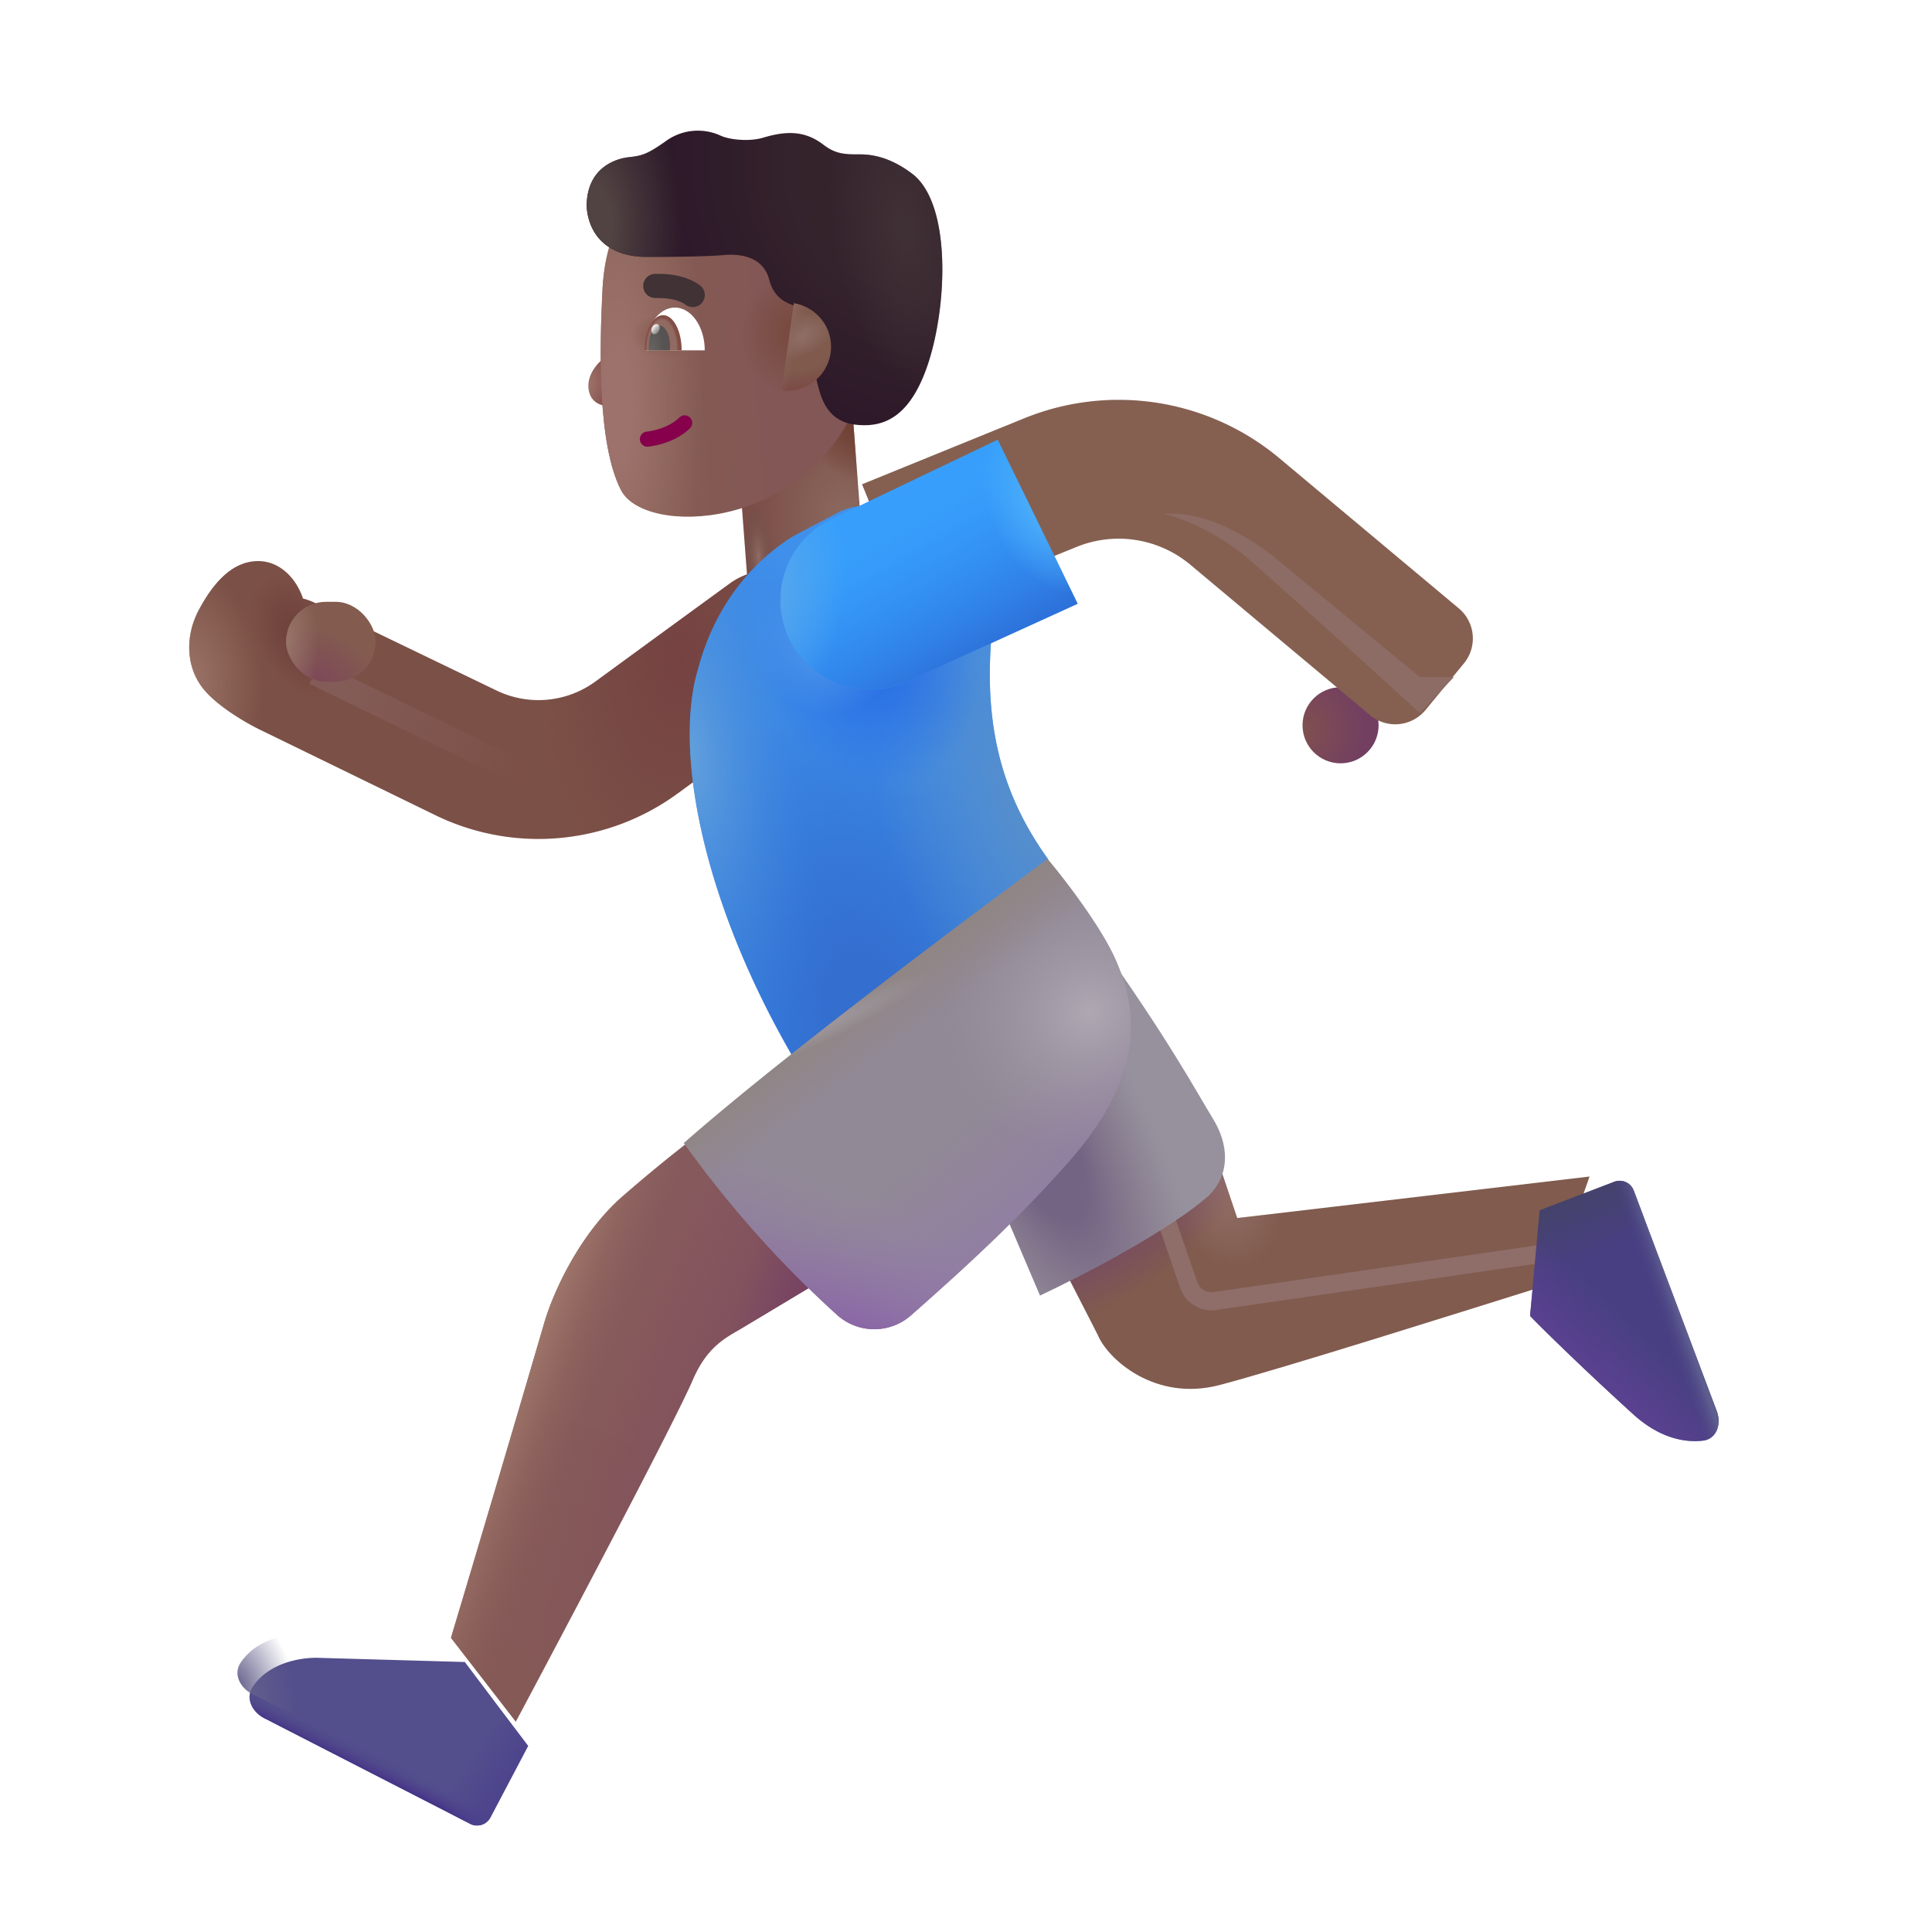 <svg xmlns="http://www.w3.org/2000/svg" fill="none" viewBox="0 0 32 32"><path fill="url(#svg-0ee450b9-91a0-48c2-9d52-bcc040a13cd2-a)" d="M12.169 6.828h1.946v3.44h-1.946z" transform="rotate(-4.337 12.169 6.828)"/><path fill="url(#svg-15e5e8c8-f651-47a4-a259-7e80a9f57037-b)" d="M12.169 6.828h1.946v3.44h-1.946z" transform="rotate(-4.337 12.169 6.828)"/><path fill="url(#svg-db9060e1-ce65-42dc-8dec-19f4d5397304-c)" d="M12.169 6.828h1.946v3.44h-1.946z" transform="rotate(-4.337 12.169 6.828)"/><g filter="url(#svg-31e938ae-00ac-4efb-b190-169f85ec0bc6-d)"><path fill="#7B5046" d="M3.761 11.8c-.285-.364-.293-.871-.07-1.293s.547-.832 1.016-.813c.328.014.598.276.711.62q.105.027.206.076l3 1.447a1.6 1.6 0 0 0 1.639-.149l2.223-1.622a1.15 1.15 0 1 1 1.356 1.858l-2.224 1.622a3.9 3.9 0 0 1-3.993.363l-2.918-1.422c-.246-.12-.72-.399-.946-.687"/><path fill="url(#svg-e5389a79-2229-4ed9-9d13-32b02c46352c-e)" d="M3.761 11.8c-.285-.364-.293-.871-.07-1.293s.547-.832 1.016-.813c.328.014.598.276.711.62q.105.027.206.076l3 1.447a1.6 1.6 0 0 0 1.639-.149l2.223-1.622a1.15 1.15 0 1 1 1.356 1.858l-2.224 1.622a3.9 3.9 0 0 1-3.993.363l-2.918-1.422c-.246-.12-.72-.399-.946-.687"/><path fill="url(#svg-ec8275e6-6992-42b9-a439-36006c489b19-f)" d="M3.761 11.8c-.285-.364-.293-.871-.07-1.293s.547-.832 1.016-.813c.328.014.598.276.711.62q.105.027.206.076l3 1.447a1.6 1.6 0 0 0 1.639-.149l2.223-1.622a1.15 1.15 0 1 1 1.356 1.858l-2.224 1.622a3.9 3.9 0 0 1-3.993.363l-2.918-1.422c-.246-.12-.72-.399-.946-.687"/><path fill="url(#svg-8c99230e-f5fb-4a08-8c9b-44a38396de9a-g)" d="M3.761 11.8c-.285-.364-.293-.871-.07-1.293s.547-.832 1.016-.813c.328.014.598.276.711.62q.105.027.206.076l3 1.447a1.6 1.6 0 0 0 1.639-.149l2.223-1.622a1.15 1.15 0 1 1 1.356 1.858l-2.224 1.622a3.9 3.9 0 0 1-3.993.363l-2.918-1.422c-.246-.12-.72-.399-.946-.687"/></g><path fill="url(#svg-dbb97f37-803c-4e2c-8af0-6fa917b2f4df-h)" d="m13.136 8.882.74-.39a1 1 0 0 1 .584-.106l2.003 1.774c-.229 1.788.13 3.007.9 4.076l-4.253 3.23c-1.517-2.635-1.93-5.072-1.556-6.354.318-1.228 1.05-1.898 1.582-2.23"/><path fill="url(#svg-4350ca9b-1c12-4746-a377-4a93550fc840-i)" d="m13.136 8.882.74-.39a1 1 0 0 1 .584-.106l2.003 1.774c-.229 1.788.13 3.007.9 4.076l-4.253 3.23c-1.517-2.635-1.93-5.072-1.556-6.354.318-1.228 1.05-1.898 1.582-2.23"/><path fill="url(#svg-d7fdef89-8418-4f15-b574-3ef9979bec4f-j)" d="m13.136 8.882.74-.39a1 1 0 0 1 .584-.106l2.003 1.774c-.229 1.788.13 3.007.9 4.076l-4.253 3.23c-1.517-2.635-1.93-5.072-1.556-6.354.318-1.228 1.05-1.898 1.582-2.23"/><path fill="url(#svg-d8afe284-3ca6-4ac5-905f-4b65799f5a84-k)" d="m13.136 8.882.74-.39a1 1 0 0 1 .584-.106l2.003 1.774c-.229 1.788.13 3.007.9 4.076l-4.253 3.23c-1.517-2.635-1.93-5.072-1.556-6.354.318-1.228 1.05-1.898 1.582-2.23"/><path fill="url(#svg-7f63d5f4-28b2-495d-af7a-32a1a4ddec79-l)" d="m13.136 8.882.74-.39a1 1 0 0 1 .584-.106l2.003 1.774c-.229 1.788.13 3.007.9 4.076l-4.253 3.23c-1.517-2.635-1.93-5.072-1.556-6.354.318-1.228 1.05-1.898 1.582-2.23"/><path fill="url(#svg-5019825a-7ec2-49f9-842a-922fee0994e6-m)" d="m13.136 8.882.74-.39a1 1 0 0 1 .584-.106l2.003 1.774c-.229 1.788.13 3.007.9 4.076l-4.253 3.23c-1.517-2.635-1.93-5.072-1.556-6.354.318-1.228 1.05-1.898 1.582-2.23"/><g filter="url(#svg-ec7b38cf-4401-402a-9087-eee3ce4a17cb-n)"><path stroke="url(#svg-fbaa66ae-76da-4014-b31c-1427223b9b70-o)" stroke-width=".4" d="m5.213 11.147 3.485 1.695"/></g><circle cx="22.204" cy="12.013" r=".63" fill="url(#svg-8266a903-3d9d-4db6-83b4-e0195b9a513f-p)"/><g filter="url(#svg-52fc9d65-cd68-418b-8cd2-80aaf963d09e-q)"><path fill="#856051" fill-rule="evenodd" d="M19.704 10.144a1.85 1.85 0 0 0-1.873-.285l-2.687 1.092-.866-2.13 2.687-1.093a4.15 4.15 0 0 1 4.2.64l2.997 2.508a.65.65 0 0 1 .085.912l-.636.772a.65.65 0 0 1-.919.085z" clip-rule="evenodd"/></g><path fill="#379FFB" d="m17.849 10-1.324-2.717-2.764 1.322a1.483 1.483 0 0 0 1.255 2.687z"/><path fill="url(#svg-cf4814e1-c2eb-4501-9f68-7c981e3bd404-r)" d="m17.849 10-1.324-2.717-2.764 1.322a1.483 1.483 0 0 0 1.255 2.687z"/><path fill="url(#svg-5b915679-bcc2-4025-93e2-9fb4056ef4da-s)" d="m17.849 10-1.324-2.717-2.764 1.322a1.483 1.483 0 0 0 1.255 2.687z"/><path fill="url(#svg-27b1bb00-1b3a-4866-ae8d-f0931de1e3e4-t)" d="m17.849 10-1.324-2.717-2.764 1.322a1.483 1.483 0 0 0 1.255 2.687z"/><rect width="1.484" height="1.324" x="4.738" y="9.968" fill="#835C4F" rx=".662"/><rect width="1.484" height="1.324" x="4.738" y="9.968" fill="url(#svg-229008ab-ea77-4042-a022-815e50af7bc6-u)" rx=".662"/><rect width="1.484" height="1.324" x="4.738" y="9.968" fill="url(#svg-1d18432a-aa7b-4e97-b126-2c67529ea732-v)" rx=".662"/><path fill="url(#svg-d15d0c79-9661-42af-99db-a50385395767-w)" d="M9.015 21.91a855 855 0 0 1-1.546 5.218l1.074 1.39c.86-1.614 2.641-4.986 2.93-5.66.242-.566.566-.71.808-.855l1.34-.805-1.973-2.472c-.12.093-.594.444-1.32 1.074-.734.636-1.169 1.617-1.313 2.11"/><path fill="url(#svg-918cbca1-e7c3-4f09-98d6-ecb21a309923-x)" d="M9.015 21.91a855 855 0 0 1-1.546 5.218l1.074 1.39c.86-1.614 2.641-4.986 2.93-5.66.242-.566.566-.71.808-.855l1.34-.805-1.973-2.472c-.12.093-.594.444-1.32 1.074-.734.636-1.169 1.617-1.313 2.11"/><path fill="url(#svg-6db1922e-6cca-4454-847d-169fdfda966b-y)" d="M9.015 21.91a855 855 0 0 1-1.546 5.218l1.074 1.39c.86-1.614 2.641-4.986 2.93-5.66.242-.566.566-.71.808-.855l1.34-.805-1.973-2.472c-.12.093-.594.444-1.32 1.074-.734.636-1.169 1.617-1.313 2.11"/><path fill="url(#svg-54762cb7-d64b-4ff8-a0fe-c8ee065c6c90-z)" d="M9.015 21.91a855 855 0 0 1-1.546 5.218l1.074 1.39c.86-1.614 2.641-4.986 2.93-5.66.242-.566.566-.71.808-.855l1.34-.805-1.973-2.472c-.12.093-.594.444-1.32 1.074-.734.636-1.169 1.617-1.313 2.11"/><g filter="url(#svg-97eecf12-6ac2-427d-bb77-4dd92cc6ae33-A)"><path fill="#534E8C" d="m5.039 27.058 2.46.07 1.048 1.39-.624 1.184a.25.25 0 0 1-.335.106l-3.41-1.749c-.197-.1-.317-.328-.197-.513.247-.381.74-.488 1.058-.488"/><path fill="url(#svg-e470897d-67b6-4613-a374-f1644927cabe-B)" d="m5.039 27.058 2.46.07 1.048 1.39-.624 1.184a.25.25 0 0 1-.335.106l-3.41-1.749c-.197-.1-.317-.328-.197-.513.247-.381.74-.488 1.058-.488"/><path fill="url(#svg-2afcfbef-eff1-4042-b5be-7cbe806f9b33-C)" d="m5.039 27.058 2.46.07 1.048 1.39-.624 1.184a.25.25 0 0 1-.335.106l-3.41-1.749c-.197-.1-.317-.328-.197-.513.247-.381.74-.488 1.058-.488"/></g><path fill="url(#svg-efe85a3e-f077-4ee4-9298-6ff90489cf1f-D)" d="m5.039 27.058 2.46.07 1.048 1.39-.624 1.184a.25.25 0 0 1-.335.106l-3.41-1.749c-.197-.1-.317-.328-.197-.513.247-.381.74-.488 1.058-.488"/><g filter="url(#svg-9588b601-6ae7-41e4-8942-7e388634a0f9-E)"><path fill="#805B4E" d="m17.937 22.62-.652-1.277 2.613-1.684.344 1.016 5.836-.688-.625 1.774c-1.422.445-4.465 1.407-5.504 1.68-1.074.28-1.848-.434-2.012-.82"/><path fill="url(#svg-41097362-afa7-496b-80cc-4f2bc8ed30c3-F)" d="m17.937 22.62-.652-1.277 2.613-1.684.344 1.016 5.836-.688-.625 1.774c-1.422.445-4.465 1.407-5.504 1.68-1.074.28-1.848-.434-2.012-.82"/><path fill="url(#svg-e5338e34-1d8b-45b4-8a88-a8aa5bbf5eea-G)" d="m17.937 22.62-.652-1.277 2.613-1.684.344 1.016 5.836-.688-.625 1.774c-1.422.445-4.465 1.407-5.504 1.68-1.074.28-1.848-.434-2.012-.82"/></g><g filter="url(#svg-dc05a8d2-7e99-41cd-a3f1-ac747f4dc3fc-H)"><path stroke="#8F6D69" stroke-width=".3" d="m19.297 20.144.392 1.14a.4.4 0 0 0 .435.265l5.761-.833"/></g><path fill="#473F82" d="m26.737 19.574-1.234.473-.16 1.749c.305.315 1.058 1.04 1.715 1.634.428.387.844.467 1.146.432.23-.026.312-.276.23-.492l-1.374-3.65a.25.25 0 0 0-.323-.146"/><path fill="url(#svg-a91f3a1a-9281-47c6-9048-5044368b0944-I)" d="m26.737 19.574-1.234.473-.16 1.749c.305.315 1.058 1.04 1.715 1.634.428.387.844.467 1.146.432.23-.026.312-.276.23-.492l-1.374-3.65a.25.25 0 0 0-.323-.146"/><path fill="url(#svg-4d5f3a1d-9549-44d7-9d50-5746a166f4c2-J)" d="m26.737 19.574-1.234.473-.16 1.749c.305.315 1.058 1.04 1.715 1.634.428.387.844.467 1.146.432.23-.026.312-.276.23-.492l-1.374-3.65a.25.25 0 0 0-.323-.146"/><path fill="url(#svg-72d93499-f6f4-45c9-9540-24d130dcd6c8-K)" d="m26.737 19.574-1.234.473-.16 1.749c.305.315 1.058 1.04 1.715 1.634.428.387.844.467 1.146.432.23-.026.312-.276.23-.492l-1.374-3.65a.25.25 0 0 0-.323-.146"/><g filter="url(#svg-7442cb50-fb29-46e0-a698-9093b54b711e-L)"><path fill="#97919E" d="m17.226 21.558-.914-2.149 1.793-3.844c1.258 1.754 1.738 2.665 1.98 3.055.269.433.298.922-.062 1.281-.637.57-2.13 1.342-2.797 1.657"/><path fill="url(#svg-aadf9a73-0fb4-4f94-93f1-24c69fa0fcb8-M)" d="m17.226 21.558-.914-2.149 1.793-3.844c1.258 1.754 1.738 2.665 1.98 3.055.269.433.298.922-.062 1.281-.637.57-2.13 1.342-2.797 1.657"/></g><path fill="#918996" d="M17.351 14.23s-4.125 3.03-6.023 4.703a17.7 17.7 0 0 0 2.544 2.853.92.92 0 0 0 1.23-.012c.92-.81 1.78-1.601 2.616-2.552 1.375-1.563 1.047-2.663.766-3.313-.244-.562-.857-1.354-1.133-1.68"/><path fill="url(#svg-1edaf033-7278-4ec6-89b5-847e6e507f4d-N)" d="M17.351 14.23s-4.125 3.03-6.023 4.703a17.7 17.7 0 0 0 2.544 2.853.92.92 0 0 0 1.23-.012c.92-.81 1.78-1.601 2.616-2.552 1.375-1.563 1.047-2.663.766-3.313-.244-.562-.857-1.354-1.133-1.68"/><path fill="url(#svg-33fcb594-71cf-4fe8-a376-a27096a965b1-O)" d="M17.351 14.23s-4.125 3.03-6.023 4.703a17.7 17.7 0 0 0 2.544 2.853.92.92 0 0 0 1.23-.012c.92-.81 1.78-1.601 2.616-2.552 1.375-1.563 1.047-2.663.766-3.313-.244-.562-.857-1.354-1.133-1.68"/><path fill="url(#svg-d611f719-9649-46f1-bbfa-98d283a852f1-P)" d="M17.351 14.23s-4.125 3.03-6.023 4.703a17.7 17.7 0 0 0 2.544 2.853.92.92 0 0 0 1.23-.012c.92-.81 1.78-1.601 2.616-2.552 1.375-1.563 1.047-2.663.766-3.313-.244-.562-.857-1.354-1.133-1.68"/><path fill="url(#svg-a1a36351-f8e8-4176-951f-928d1e5f2848-Q)" d="M17.351 14.23s-4.125 3.03-6.023 4.703a17.7 17.7 0 0 0 2.544 2.853.92.92 0 0 0 1.23-.012c.92-.81 1.78-1.601 2.616-2.552 1.375-1.563 1.047-2.663.766-3.313-.244-.562-.857-1.354-1.133-1.68"/><path fill="url(#svg-468d1b04-af84-46ed-9b6e-31450928d708-R)" d="M17.351 14.23s-4.125 3.03-6.023 4.703a17.7 17.7 0 0 0 2.544 2.853.92.92 0 0 0 1.23-.012c.92-.81 1.78-1.601 2.616-2.552 1.375-1.563 1.047-2.663.766-3.313-.244-.562-.857-1.354-1.133-1.68"/><g filter="url(#svg-6187cb7e-20b3-425c-b548-02ec093138e8-S)"><path fill="#8D6C65" d="M20.705 9.279c-.563-.488-1.182-.714-1.422-.766.704-.058 1.422.41 1.766.668l2.468 2.035h.563l-.563.594a241 241 0 0 0-2.812-2.531"/></g><path fill="url(#svg-57e77323-1c1d-4efa-86ba-510b08c4c2cb-T)" d="M9.954 5.973c.156-.147.237-.366.258-.457h.18v1.125c-.215.137-.523.115-.614-.09-.078-.176-.02-.394.176-.578"/><g filter="url(#svg-d4930d46-fd8b-4275-b03a-b05ce5c55423-U)"><path fill="url(#svg-2635393e-73f9-4ac8-8cdc-022a791c3660-V)" d="M10.178 5.01c.038-.802.298-1.188.42-1.301h3.732l.063 3.163c-.867 2.122-3.511 2.213-3.907 1.446s-.353-2.381-.308-3.309"/><path fill="url(#svg-c9312cf0-ed32-4b85-9d05-91c70b5f6f9d-W)" d="M10.178 5.01c.038-.802.298-1.188.42-1.301h3.732l.063 3.163c-.867 2.122-3.511 2.213-3.907 1.446s-.353-2.381-.308-3.309"/><path fill="url(#svg-14f9fc14-4f2c-472d-bae5-170760370a05-X)" d="M10.178 5.01c.038-.802.298-1.188.42-1.301h3.732l.063 3.163c-.867 2.122-3.511 2.213-3.907 1.446s-.353-2.381-.308-3.309"/><path fill="url(#svg-3823ea1e-aa2b-418d-92f0-4c209c558594-Y)" d="M10.178 5.01c.038-.802.298-1.188.42-1.301h3.732l.063 3.163c-.867 2.122-3.511 2.213-3.907 1.446s-.353-2.381-.308-3.309"/></g><g filter="url(#svg-a13f9b31-2cd5-480c-aff3-38a3e54d666e-Z)"><path fill="url(#svg-d2d3e25c-893d-47b4-8ee0-ec8ca3383d47-aa)" d="M10.817 4.256c-.656 0-.969-.37-1-.836 0-.656.501-.795.695-.816.219-.024.305-.047.61-.262a.9.9 0 0 1 .91-.097c.148.07.476.105.71.035.391-.118.696-.114.997.117.209.16.363.16.613.16.344 0 .636.154.855.32.658.498.583 2.207.258 3.168-.31.92-.777 1.028-1.168.992-.47-.042-.59-.398-.66-.695-.056-.237-.2-.99-.265-1.237-.136-.063-.432-.086-.532-.474-.1-.387-.492-.432-.758-.406-.16.016-.609.031-1.265.031"/><path fill="url(#svg-227f4812-e9fa-49b2-ae25-3e5157ca1183-ab)" d="M10.817 4.256c-.656 0-.969-.37-1-.836 0-.656.501-.795.695-.816.219-.024.305-.047.61-.262a.9.9 0 0 1 .91-.097c.148.07.476.105.71.035.391-.118.696-.114.997.117.209.16.363.16.613.16.344 0 .636.154.855.32.658.498.583 2.207.258 3.168-.31.92-.777 1.028-1.168.992-.47-.042-.59-.398-.66-.695-.056-.237-.2-.99-.265-1.237-.136-.063-.432-.086-.532-.474-.1-.387-.492-.432-.758-.406-.16.016-.609.031-1.265.031"/><path fill="url(#svg-a2810572-76b1-4fa5-9d12-10e96d5cb334-ac)" d="M10.817 4.256c-.656 0-.969-.37-1-.836 0-.656.501-.795.695-.816.219-.024.305-.047.61-.262a.9.9 0 0 1 .91-.097c.148.07.476.105.71.035.391-.118.696-.114.997.117.209.16.363.16.613.16.344 0 .636.154.855.32.658.498.583 2.207.258 3.168-.31.92-.777 1.028-1.168.992-.47-.042-.59-.398-.66-.695-.056-.237-.2-.99-.265-1.237-.136-.063-.432-.086-.532-.474-.1-.387-.492-.432-.758-.406-.16.016-.609.031-1.265.031"/></g><path fill="url(#svg-7c408265-e9a8-452e-bde9-6803840bb440-ad)" d="m12.949 6.463.2-1.439a.727.727 0 0 1-.2 1.44"/><path fill="url(#svg-1c714a71-6edf-4e8f-9be5-24f7edaba0c2-ae)" d="m12.949 6.463.2-1.439a.727.727 0 0 1-.2 1.44"/><path fill="url(#svg-231cb46d-5bc4-4173-a6c9-22975c4742fb-af)" d="m12.949 6.463.2-1.439a.727.727 0 0 1-.2 1.44"/><path fill="#86004C" fill-rule="evenodd" d="M11.43 6.917a.125.125 0 0 1-.002.176c-.238.234-.582.294-.692.305a.125.125 0 0 1-.025-.249c.093-.01.366-.061.542-.234a.125.125 0 0 1 .177.002" clip-rule="evenodd"/><path fill="#fff" d="M10.684 5.803h.989c0-.391-.222-.709-.495-.709-.272 0-.494.318-.494.71"/><path fill="url(#svg-600e6953-7d9e-463f-a943-da20ef3811e7-ag)" d="M11.29 5.803V5.8c0-.32-.137-.58-.307-.58s-.306.26-.306.58v.004z"/><path fill="url(#svg-9c8e3315-6082-4721-a085-d5c249dd14df-ah)" d="M11.094 5.803a1 1 0 0 0 .004-.072c0-.186-.078-.336-.175-.336-.098 0-.176.15-.176.336q0 .038.004.072z"/><ellipse cx="10.858" cy="5.452" fill="url(#svg-f4ad6566-cc44-4d77-9e4b-6d09b2be4da4-ai)" rx=".064" ry=".088" transform="rotate(24.61 10.858 5.452)"/><g filter="url(#svg-2f71fa0e-d1da-4142-bdda-981d571a5511-aj)"><path fill="#403235" fill-rule="evenodd" d="M11.454 4.946c-.147-.106-.363-.11-.5-.11a.2.2 0 0 1 0-.4h.009c.128-.001.464-.001.724.185a.2.2 0 1 1-.233.325" clip-rule="evenodd"/></g><defs><radialGradient id="svg-0ee450b9-91a0-48c2-9d52-bcc040a13cd2-a" cx="0" cy="0" r="1" gradientTransform="matrix(-.052 -2.213 1.599 -.037 13.877 8.837)" gradientUnits="userSpaceOnUse"><stop offset=".116" stop-color="#8A675C"/><stop offset="1" stop-color="#7B4D47"/></radialGradient><radialGradient id="svg-15e5e8c8-f651-47a4-a259-7e80a9f57037-b" cx="0" cy="0" r="1" gradientTransform="rotate(128.9 5.379 7.035)scale(.854 1.156)" gradientUnits="userSpaceOnUse"><stop stop-color="#6D3D30"/><stop offset="1" stop-color="#6D3D30" stop-opacity="0"/></radialGradient><radialGradient id="svg-db9060e1-ce65-42dc-8dec-19f4d5397304-c" cx="0" cy="0" r="1" gradientTransform="matrix(.011 -.869 .24 .003 12.383 9.241)" gradientUnits="userSpaceOnUse"><stop stop-color="#916B63"/><stop offset="1" stop-color="#614E4A" stop-opacity="0"/><stop offset="1" stop-color="#916B63" stop-opacity="0"/></radialGradient><radialGradient id="svg-e5389a79-2229-4ed9-9d13-32b02c46352c-e" cx="0" cy="0" r="1" gradientTransform="matrix(1.21 -.125 .201 1.944 3.535 11.638)" gradientUnits="userSpaceOnUse"><stop stop-color="#9B7467"/><stop offset="1" stop-color="#9B7467" stop-opacity="0"/></radialGradient><radialGradient id="svg-ec8275e6-6992-42b9-a439-36006c489b19-f" cx="0" cy="0" r="1" gradientTransform="matrix(-.281 3.656 -2.222 -.171 11.65 11.367)" gradientUnits="userSpaceOnUse"><stop stop-color="#754242"/><stop offset="1" stop-color="#754242" stop-opacity="0"/></radialGradient><radialGradient id="svg-8c99230e-f5fb-4a08-8c9b-44a38396de9a-g" cx="0" cy="0" r="1" gradientTransform="rotate(152.24 1.319 6.124)scale(.671 1.088)" gradientUnits="userSpaceOnUse"><stop offset=".258" stop-color="#70433C"/><stop offset="1" stop-color="#70433C" stop-opacity="0"/></radialGradient><radialGradient id="svg-4350ca9b-1c12-4746-a377-4a93550fc840-i" cx="0" cy="0" r="1" gradientTransform="rotate(-103.261 13.89 2.757)scale(5.33 3.051)" gradientUnits="userSpaceOnUse"><stop offset=".175" stop-color="#346ECE"/><stop offset="1" stop-color="#346ECE" stop-opacity="0"/></radialGradient><radialGradient id="svg-d7fdef89-8418-4f15-b574-3ef9979bec4f-j" cx="0" cy="0" r="1" gradientTransform="rotate(84.038 -1.226 12.591)scale(5.687 2.16)" gradientUnits="userSpaceOnUse"><stop stop-color="#63A0DB"/><stop offset="1" stop-color="#347CDB" stop-opacity="0"/></radialGradient><radialGradient id="svg-d8afe284-3ca6-4ac5-905f-4b65799f5a84-k" cx="0" cy="0" r="1" gradientTransform="matrix(-2.406 .719 -1.453 -4.864 17.109 13.315)" gradientUnits="userSpaceOnUse"><stop stop-color="#598FC9"/><stop offset="1" stop-color="#598FC9" stop-opacity="0"/></radialGradient><radialGradient id="svg-7f63d5f4-28b2-495d-af7a-32a1a4ddec79-l" cx="0" cy="0" r="1" gradientTransform="matrix(1.606 -.725 .882 1.954 14.394 10.903)" gradientUnits="userSpaceOnUse"><stop offset=".238" stop-color="#2B71E5"/><stop offset="1" stop-color="#2B71E5" stop-opacity="0"/></radialGradient><radialGradient id="svg-5019825a-7ec2-49f9-842a-922fee0994e6-m" cx="0" cy="0" r="1" gradientTransform="matrix(-1.031 .609 -.642 -1.086 13.677 10.597)" gradientUnits="userSpaceOnUse"><stop stop-color="#529CEA"/><stop offset="1" stop-color="#529CEA" stop-opacity="0"/></radialGradient><radialGradient id="svg-8266a903-3d9d-4db6-83b4-e0195b9a513f-p" cx="0" cy="0" r="1" gradientTransform="rotate(24.692 -16.847 55.333)scale(1.122 1.178)" gradientUnits="userSpaceOnUse"><stop stop-color="#80504F"/><stop offset=".906" stop-color="#733F61"/></radialGradient><radialGradient id="svg-5b915679-bcc2-4025-93e2-9fb4056ef4da-s" cx="0" cy="0" r="1" gradientTransform="matrix(1.281 .188 -.317 2.164 12.671 9.91)" gradientUnits="userSpaceOnUse"><stop stop-color="#5AA7EA"/><stop offset="1" stop-color="#5AA7EA" stop-opacity="0"/></radialGradient><radialGradient id="svg-27b1bb00-1b3a-4866-ae8d-f0931de1e3e4-t" cx="0" cy="0" r="1" gradientTransform="rotate(154.259 7.72 6.18)scale(.971 1.518)" gradientUnits="userSpaceOnUse"><stop offset=".164" stop-color="#4DB0FB"/><stop offset="1" stop-color="#4DB0FB" stop-opacity="0"/></radialGradient><radialGradient id="svg-229008ab-ea77-4042-a022-815e50af7bc6-u" cx="0" cy="0" r="1" gradientTransform="matrix(.438 -.748 1.057 .618 5.276 11.292)" gradientUnits="userSpaceOnUse"><stop stop-color="#7D4858"/><stop offset="1" stop-color="#7D4858" stop-opacity="0"/></radialGradient><radialGradient id="svg-1d18432a-aa7b-4e97-b126-2c67529ea732-v" cx="0" cy="0" r="1" gradientTransform="matrix(.559 0 0 1.248 4.717 10.63)" gradientUnits="userSpaceOnUse"><stop stop-color="#98756A"/><stop offset="1" stop-color="#98756A" stop-opacity="0"/></radialGradient><radialGradient id="svg-6db1922e-6cca-4454-847d-169fdfda966b-y" cx="0" cy="0" r="1" gradientTransform="matrix(-4.653 9.341 -2.719 -1.354 14.084 21.083)" gradientUnits="userSpaceOnUse"><stop offset=".183" stop-color="#804D5F"/><stop offset="1" stop-color="#804D5F" stop-opacity="0"/></radialGradient><radialGradient id="svg-54762cb7-d64b-4ff8-a0fe-c8ee065c6c90-z" cx="0" cy="0" r="1" gradientTransform="matrix(-1.827 4.826 -1.339 -.507 13.911 21.048)" gradientUnits="userSpaceOnUse"><stop stop-color="#733E65"/><stop offset="1" stop-color="#733E65" stop-opacity="0"/></radialGradient><radialGradient id="svg-efe85a3e-f077-4ee4-9298-6ff90489cf1f-D" cx="0" cy="0" r="1" gradientTransform="rotate(-18.357 88.328 1.783)scale(.943 1.565)" gradientUnits="userSpaceOnUse"><stop stop-color="#64628C"/><stop offset="1" stop-color="#64628C" stop-opacity="0"/></radialGradient><radialGradient id="svg-41097362-afa7-496b-80cc-4f2bc8ed30c3-F" cx="0" cy="0" r="1" gradientTransform="rotate(71.565 -3.84 23.746)scale(1.705 1.023)" gradientUnits="userSpaceOnUse"><stop stop-color="#96736C"/><stop offset="1" stop-color="#96736C" stop-opacity="0"/></radialGradient><radialGradient id="svg-e5338e34-1d8b-45b4-8a88-a8aa5bbf5eea-G" cx="0" cy="0" r="1" gradientTransform="matrix(.703 1.125 -2.573 1.608 17.87 20.773)" gradientUnits="userSpaceOnUse"><stop stop-color="#74446C"/><stop offset="1" stop-color="#74446C" stop-opacity="0"/></radialGradient><radialGradient id="svg-aadf9a73-0fb4-4f94-93f1-24c69fa0fcb8-M" cx="0" cy="0" r="1" gradientTransform="matrix(2.438 4.75 -1.701 .873 17.015 18.722)" gradientUnits="userSpaceOnUse"><stop offset=".329" stop-color="#746484"/><stop offset="1" stop-color="#827483" stop-opacity="0"/></radialGradient><radialGradient id="svg-1edaf033-7278-4ec6-89b5-847e6e507f4d-N" cx="0" cy="0" r="1" gradientTransform="rotate(51.34 -10.663 22.953)scale(4.602 17.515)" gradientUnits="userSpaceOnUse"><stop offset=".554" stop-color="#917EA3" stop-opacity="0"/><stop offset="1" stop-color="#917EA3"/></radialGradient><radialGradient id="svg-33fcb594-71cf-4fe8-a376-a27096a965b1-O" cx="0" cy="0" r="1" gradientTransform="matrix(1.011 -2.181 7.255 3.364 14.536 22.42)" gradientUnits="userSpaceOnUse"><stop stop-color="#885FA7"/><stop offset="1" stop-color="#9583A6" stop-opacity="0"/></radialGradient><radialGradient id="svg-d611f719-9649-46f1-bbfa-98d283a852f1-P" cx="0" cy="0" r="1" gradientTransform="matrix(-2.054 1.36 -1.293 -1.954 18.044 16.763)" gradientUnits="userSpaceOnUse"><stop stop-color="#AFA8B2"/><stop offset="1" stop-color="#9B92A1" stop-opacity="0"/></radialGradient><radialGradient id="svg-468d1b04-af84-46ed-9b6e-31450928d708-R" cx="0" cy="0" r="1" gradientTransform="matrix(1.906 -.906 .114 .239 13.515 17.05)" gradientUnits="userSpaceOnUse"><stop offset=".207" stop-color="#9C959A"/><stop offset="1" stop-color="#9C959A" stop-opacity="0"/></radialGradient><radialGradient id="svg-57e77323-1c1d-4efa-86ba-510b08c4c2cb-T" cx="0" cy="0" r="1" gradientTransform="matrix(.477 .258 -.364 .673 9.663 6.41)" gradientUnits="userSpaceOnUse"><stop offset=".101" stop-color="#9E746B"/><stop offset=".684" stop-color="#8A5752"/></radialGradient><radialGradient id="svg-c9312cf0-ed32-4b85-9d05-91c70b5f6f9d-W" cx="0" cy="0" r="1" gradientTransform="matrix(-.844 -.047 .057 -1.029 13.325 5.707)" gradientUnits="userSpaceOnUse"><stop offset=".156" stop-color="#794B40"/><stop offset="1" stop-color="#794B40" stop-opacity="0"/></radialGradient><radialGradient id="svg-14f9fc14-4f2c-472d-bae5-170760370a05-X" cx="0" cy="0" r="1" gradientTransform="matrix(0 -5.188 1.406 0 10.428 6.895)" gradientUnits="userSpaceOnUse"><stop offset=".163" stop-color="#9D726C"/><stop offset="1" stop-color="#9A7468" stop-opacity="0"/></radialGradient><radialGradient id="svg-3823ea1e-aa2b-418d-92f0-4c209c558594-Y" cx="0" cy="0" r="1" gradientTransform="matrix(0 .391 -.609 0 11.257 5.754)" gradientUnits="userSpaceOnUse"><stop offset=".155" stop-color="#845A4E"/><stop offset="1" stop-color="#845A4E" stop-opacity="0"/></radialGradient><radialGradient id="svg-d2d3e25c-893d-47b4-8ee0-ec8ca3383d47-aa" cx="0" cy="0" r="1" gradientTransform="matrix(-3.437 3.125 -3.544 -3.898 15.2 3.045)" gradientUnits="userSpaceOnUse"><stop offset=".363" stop-color="#35232C"/><stop offset="1" stop-color="#2A1528"/></radialGradient><radialGradient id="svg-227f4812-e9fa-49b2-ae25-3e5157ca1183-ab" cx="0" cy="0" r="1" gradientTransform="rotate(81.634 5.35 10.635)scale(2.712 1.198)" gradientUnits="userSpaceOnUse"><stop offset=".106" stop-color="#3F3035"/><stop offset="1" stop-color="#3F3035" stop-opacity="0"/></radialGradient><radialGradient id="svg-a2810572-76b1-4fa5-9d12-10e96d5cb334-ac" cx="0" cy="0" r="1" gradientTransform="matrix(1.5 -.094 .184 2.944 9.903 3.66)" gradientUnits="userSpaceOnUse"><stop offset=".218" stop-color="#514342"/><stop offset="1" stop-color="#514342" stop-opacity="0"/></radialGradient><radialGradient id="svg-7c408265-e9a8-452e-bde9-6803840bb440-ad" cx="0" cy="0" r="1" gradientTransform="matrix(.727 -.211 .103 .355 13.1 5.59)" gradientUnits="userSpaceOnUse"><stop offset=".17" stop-color="#917169"/><stop offset="1" stop-color="#7F5A4D"/></radialGradient><radialGradient id="svg-1c714a71-6edf-4e8f-9be5-24f7edaba0c2-ae" cx="0" cy="0" r="1" gradientTransform="matrix(.226 1.18 -1.229 .235 13.132 5.29)" gradientUnits="userSpaceOnUse"><stop offset=".716" stop-color="#7B4845" stop-opacity="0"/><stop offset="1" stop-color="#7B4845"/></radialGradient><radialGradient id="svg-600e6953-7d9e-463f-a943-da20ef3811e7-ag" cx="0" cy="0" r="1" gradientTransform="matrix(.273 0 0 .531 10.962 5.782)" gradientUnits="userSpaceOnUse"><stop offset=".895" stop-color="#916A62"/><stop offset="1" stop-color="#824D44"/></radialGradient><radialGradient id="svg-9c8e3315-6082-4721-a085-d5c249dd14df-ah" cx="0" cy="0" r="1" gradientTransform="matrix(.25 0 0 .541 10.794 5.803)" gradientUnits="userSpaceOnUse"><stop stop-color="#666361"/><stop offset=".813" stop-color="#565352"/></radialGradient><linearGradient id="svg-dbb97f37-803c-4e2c-8af0-6fa917b2f4df-h" x1="14.394" x2="14.394" y1="8.347" y2="17.466" gradientUnits="userSpaceOnUse"><stop stop-color="#4091EC"/><stop offset="1" stop-color="#337FE1"/></linearGradient><linearGradient id="svg-fbaa66ae-76da-4014-b31c-1427223b9b70-o" x1="5.604" x2="8.541" y1="11.405" y2="13.03" gradientUnits="userSpaceOnUse"><stop stop-color="#845C57"/><stop offset="1" stop-color="#845C57" stop-opacity="0"/></linearGradient><linearGradient id="svg-cf4814e1-c2eb-4501-9f68-7c981e3bd404-r" x1="16.515" x2="15.109" y1="10.94" y2="8.503" gradientUnits="userSpaceOnUse"><stop stop-color="#2C6BD5"/><stop offset="1" stop-color="#2F89F4" stop-opacity="0"/></linearGradient><linearGradient id="svg-d15d0c79-9661-42af-99db-a50385395767-w" x1="12.453" x2="9.078" y1="20.003" y2="28.128" gradientUnits="userSpaceOnUse"><stop stop-color="#865A5D"/><stop offset="1" stop-color="#855956"/></linearGradient><linearGradient id="svg-918cbca1-e7c3-4f09-98d6-ecb21a309923-x" x1="7.845" x2="9.12" y1="24.667" y2="25.15" gradientUnits="userSpaceOnUse"><stop stop-color="#A27A6C"/><stop offset="1" stop-color="#8B605A" stop-opacity="0"/></linearGradient><linearGradient id="svg-e470897d-67b6-4613-a374-f1644927cabe-B" x1="5.898" x2="6.054" y1="28.964" y2="28.651" gradientUnits="userSpaceOnUse"><stop stop-color="#443088"/><stop offset="1" stop-color="#534F8C" stop-opacity="0"/></linearGradient><linearGradient id="svg-2afcfbef-eff1-4042-b5be-7cbe806f9b33-C" x1="8.14" x2="7.484" y1="29.362" y2="28.925" gradientUnits="userSpaceOnUse"><stop stop-color="#4C438D"/><stop offset="1" stop-color="#4C438D" stop-opacity="0"/></linearGradient><linearGradient id="svg-a91f3a1a-9281-47c6-9048-5044368b0944-I" x1="26.14" x2="26.64" y1="19.558" y2="20.722" gradientUnits="userSpaceOnUse"><stop offset=".024" stop-color="#444367"/><stop offset="1" stop-color="#444367" stop-opacity="0"/></linearGradient><linearGradient id="svg-4d5f3a1d-9549-44d7-9d50-5746a166f4c2-J" x1="26.14" x2="26.904" y1="22.519" y2="21.713" gradientUnits="userSpaceOnUse"><stop stop-color="#5A418F"/><stop offset="1" stop-color="#5A418F" stop-opacity="0"/></linearGradient><linearGradient id="svg-72d93499-f6f4-45c9-9540-24d130dcd6c8-K" x1="27.922" x2="27.515" y1="21.8" y2="21.94" gradientUnits="userSpaceOnUse"><stop offset=".213" stop-color="#5E5D8F"/><stop offset="1" stop-color="#484083" stop-opacity="0"/></linearGradient><linearGradient id="svg-a1a36351-f8e8-4176-951f-928d1e5f2848-Q" x1="13.171" x2="13.859" y1="17.19" y2="18.122" gradientUnits="userSpaceOnUse"><stop stop-color="#908582"/><stop offset="1" stop-color="#908582" stop-opacity="0"/></linearGradient><linearGradient id="svg-2635393e-73f9-4ac8-8cdc-022a791c3660-V" x1="13.012" x2="10.15" y1="6.45" y2="6.621" gradientUnits="userSpaceOnUse"><stop stop-color="#825756"/><stop offset="1" stop-color="#875D51"/></linearGradient><linearGradient id="svg-231cb46d-5bc4-4173-a6c9-22975c4742fb-af" x1="12.999" x2="13.28" y1="5.625" y2="5.703" gradientUnits="userSpaceOnUse"><stop stop-color="#8A655B"/><stop offset="1" stop-color="#825C51" stop-opacity="0"/></linearGradient><linearGradient id="svg-f4ad6566-cc44-4d77-9e4b-6d09b2be4da4-ai" x1="10.787" x2="10.973" y1="5.413" y2="5.474" gradientUnits="userSpaceOnUse"><stop stop-color="#fff"/><stop offset="1" stop-color="#fff" stop-opacity="0"/></linearGradient><filter id="svg-31e938ae-00ac-4efb-b190-169f85ec0bc6-d" width="10.979" height="5.402" x="3.335" y="9.094" color-interpolation-filters="sRGB" filterUnits="userSpaceOnUse"><feFlood flood-opacity="0" result="BackgroundImageFix"/><feBlend in="SourceGraphic" in2="BackgroundImageFix" result="shape"/><feColorMatrix in="SourceAlpha" result="hardAlpha" values="0 0 0 0 0 0 0 0 0 0 0 0 0 0 0 0 0 0 127 0"/><feOffset dx="-.2" dy=".2"/><feGaussianBlur stdDeviation=".25"/><feComposite in2="hardAlpha" k2="-1" k3="1" operator="arithmetic"/><feColorMatrix values="0 0 0 0 0.455 0 0 0 0 0.306 0 0 0 0 0.263 0 0 0 1 0"/><feBlend in2="shape" result="effect1_innerShadow_4002_540"/><feColorMatrix in="SourceAlpha" result="hardAlpha" values="0 0 0 0 0 0 0 0 0 0 0 0 0 0 0 0 0 0 127 0"/><feOffset dx="-.2" dy="-.6"/><feGaussianBlur stdDeviation=".5"/><feComposite in2="hardAlpha" k2="-1" k3="1" operator="arithmetic"/><feColorMatrix values="0 0 0 0 0.463 0 0 0 0 0.239 0 0 0 0 0.376 0 0 0 1 0"/><feBlend in2="effect1_innerShadow_4002_540" result="effect2_innerShadow_4002_540"/></filter><filter id="svg-ec7b38cf-4401-402a-9087-eee3ce4a17cb-n" width="4.059" height="2.455" x="4.926" y="10.767" color-interpolation-filters="sRGB" filterUnits="userSpaceOnUse"><feFlood flood-opacity="0" result="BackgroundImageFix"/><feBlend in="SourceGraphic" in2="BackgroundImageFix" result="shape"/><feGaussianBlur result="effect1_foregroundBlur_4002_540" stdDeviation=".1"/></filter><filter id="svg-52fc9d65-cd68-418b-8cd2-80aaf963d09e-q" width="10.118" height="6.174" x="14.278" y="6.622" color-interpolation-filters="sRGB" filterUnits="userSpaceOnUse"><feFlood flood-opacity="0" result="BackgroundImageFix"/><feBlend in="SourceGraphic" in2="BackgroundImageFix" result="shape"/><feColorMatrix in="SourceAlpha" result="hardAlpha" values="0 0 0 0 0 0 0 0 0 0 0 0 0 0 0 0 0 0 127 0"/><feOffset dy="-.8"/><feGaussianBlur stdDeviation=".7"/><feComposite in2="hardAlpha" k2="-1" k3="1" operator="arithmetic"/><feColorMatrix values="0 0 0 0 0.486 0 0 0 0 0.282 0 0 0 0 0.408 0 0 0 1 0"/><feBlend in2="shape" result="effect1_innerShadow_4002_540"/></filter><filter id="svg-97eecf12-6ac2-427d-bb77-4dd92cc6ae33-A" width="4.813" height="3.178" x="3.933" y="27.058" color-interpolation-filters="sRGB" filterUnits="userSpaceOnUse"><feFlood flood-opacity="0" result="BackgroundImageFix"/><feBlend in="SourceGraphic" in2="BackgroundImageFix" result="shape"/><feColorMatrix in="SourceAlpha" result="hardAlpha" values="0 0 0 0 0 0 0 0 0 0 0 0 0 0 0 0 0 0 127 0"/><feOffset dx=".2" dy=".4"/><feGaussianBlur stdDeviation=".2"/><feComposite in2="hardAlpha" k2="-1" k3="1" operator="arithmetic"/><feColorMatrix values="0 0 0 0 0.298 0 0 0 0 0.286 0 0 0 0 0.455 0 0 0 1 0"/><feBlend in2="shape" result="effect1_innerShadow_4002_540"/></filter><filter id="svg-9588b601-6ae7-41e4-8942-7e388634a0f9-E" width="9.043" height="4.345" x="17.285" y="19.159" color-interpolation-filters="sRGB" filterUnits="userSpaceOnUse"><feFlood flood-opacity="0" result="BackgroundImageFix"/><feBlend in="SourceGraphic" in2="BackgroundImageFix" result="shape"/><feColorMatrix in="SourceAlpha" result="hardAlpha" values="0 0 0 0 0 0 0 0 0 0 0 0 0 0 0 0 0 0 127 0"/><feOffset dx=".25" dy="-.5"/><feGaussianBlur stdDeviation=".5"/><feComposite in2="hardAlpha" k2="-1" k3="1" operator="arithmetic"/><feColorMatrix values="0 0 0 0 0.486 0 0 0 0 0.267 0 0 0 0 0.369 0 0 0 1 0"/><feBlend in2="shape" result="effect1_innerShadow_4002_540"/></filter><filter id="svg-dc05a8d2-7e99-41cd-a3f1-ac747f4dc3fc-H" width="7.552" height="2.409" x="18.755" y="19.695" color-interpolation-filters="sRGB" filterUnits="userSpaceOnUse"><feFlood flood-opacity="0" result="BackgroundImageFix"/><feBlend in="SourceGraphic" in2="BackgroundImageFix" result="shape"/><feGaussianBlur result="effect1_foregroundBlur_4002_540" stdDeviation=".2"/></filter><filter id="svg-7442cb50-fb29-46e0-a698-9093b54b711e-L" width="3.978" height="6.092" x="16.312" y="15.465" color-interpolation-filters="sRGB" filterUnits="userSpaceOnUse"><feFlood flood-opacity="0" result="BackgroundImageFix"/><feBlend in="SourceGraphic" in2="BackgroundImageFix" result="shape"/><feColorMatrix in="SourceAlpha" result="hardAlpha" values="0 0 0 0 0 0 0 0 0 0 0 0 0 0 0 0 0 0 127 0"/><feOffset dy="-.1"/><feGaussianBlur stdDeviation=".25"/><feComposite in2="hardAlpha" k2="-1" k3="1" operator="arithmetic"/><feColorMatrix values="0 0 0 0 0.514 0 0 0 0 0.459 0 0 0 0 0.482 0 0 0 1 0"/><feBlend in2="shape" result="effect1_innerShadow_4002_540"/></filter><filter id="svg-6187cb7e-20b3-425c-b548-02ec093138e8-S" width="5.797" height="4.302" x="18.783" y="8.008" color-interpolation-filters="sRGB" filterUnits="userSpaceOnUse"><feFlood flood-opacity="0" result="BackgroundImageFix"/><feBlend in="SourceGraphic" in2="BackgroundImageFix" result="shape"/><feGaussianBlur result="effect1_foregroundBlur_4002_540" stdDeviation=".25"/></filter><filter id="svg-d4930d46-fd8b-4275-b03a-b05ce5c55423-U" width="4.443" height="5.249" x="9.95" y="3.509" color-interpolation-filters="sRGB" filterUnits="userSpaceOnUse"><feFlood flood-opacity="0" result="BackgroundImageFix"/><feBlend in="SourceGraphic" in2="BackgroundImageFix" result="shape"/><feColorMatrix in="SourceAlpha" result="hardAlpha" values="0 0 0 0 0 0 0 0 0 0 0 0 0 0 0 0 0 0 127 0"/><feOffset dx="-.2" dy="-.2"/><feGaussianBlur stdDeviation=".5"/><feComposite in2="hardAlpha" k2="-1" k3="1" operator="arithmetic"/><feColorMatrix values="0 0 0 0 0.467 0 0 0 0 0.278 0 0 0 0 0.373 0 0 0 1 0"/><feBlend in2="shape" result="effect1_innerShadow_4002_540"/></filter><filter id="svg-a13f9b31-2cd5-480c-aff3-38a3e54d666e-Z" width="6.391" height="5.479" x="9.517" y="1.864" color-interpolation-filters="sRGB" filterUnits="userSpaceOnUse"><feFlood flood-opacity="0" result="BackgroundImageFix"/><feBlend in="SourceGraphic" in2="BackgroundImageFix" result="shape"/><feColorMatrix in="SourceAlpha" result="hardAlpha" values="0 0 0 0 0 0 0 0 0 0 0 0 0 0 0 0 0 0 127 0"/><feOffset dx="-.3" dy=".3"/><feGaussianBlur stdDeviation=".3"/><feComposite in2="hardAlpha" k2="-1" k3="1" operator="arithmetic"/><feColorMatrix values="0 0 0 0 0.263 0 0 0 0 0.212 0 0 0 0 0.227 0 0 0 1 0"/><feBlend in2="shape" result="effect1_innerShadow_4002_540"/><feColorMatrix in="SourceAlpha" result="hardAlpha" values="0 0 0 0 0 0 0 0 0 0 0 0 0 0 0 0 0 0 127 0"/><feOffset dx=".2" dy="-.3"/><feGaussianBlur stdDeviation=".375"/><feComposite in2="hardAlpha" k2="-1" k3="1" operator="arithmetic"/><feColorMatrix values="0 0 0 0 0.169 0 0 0 0 0.086 0 0 0 0 0.106 0 0 0 1 0"/><feBlend in2="effect1_innerShadow_4002_540" result="effect2_innerShadow_4002_540"/></filter><filter id="svg-2f71fa0e-d1da-4142-bdda-981d571a5511-aj" width="1.117" height=".648" x="10.653" y="4.435" color-interpolation-filters="sRGB" filterUnits="userSpaceOnUse"><feFlood flood-opacity="0" result="BackgroundImageFix"/><feBlend in="SourceGraphic" in2="BackgroundImageFix" result="shape"/><feColorMatrix in="SourceAlpha" result="hardAlpha" values="0 0 0 0 0 0 0 0 0 0 0 0 0 0 0 0 0 0 127 0"/><feOffset dx="-.1" dy=".1"/><feGaussianBlur stdDeviation=".1"/><feComposite in2="hardAlpha" k2="-1" k3="1" operator="arithmetic"/><feColorMatrix values="0 0 0 0 0.22 0 0 0 0 0.169 0 0 0 0 0.18 0 0 0 1 0"/><feBlend in2="shape" result="effect1_innerShadow_4002_540"/></filter></defs></svg>